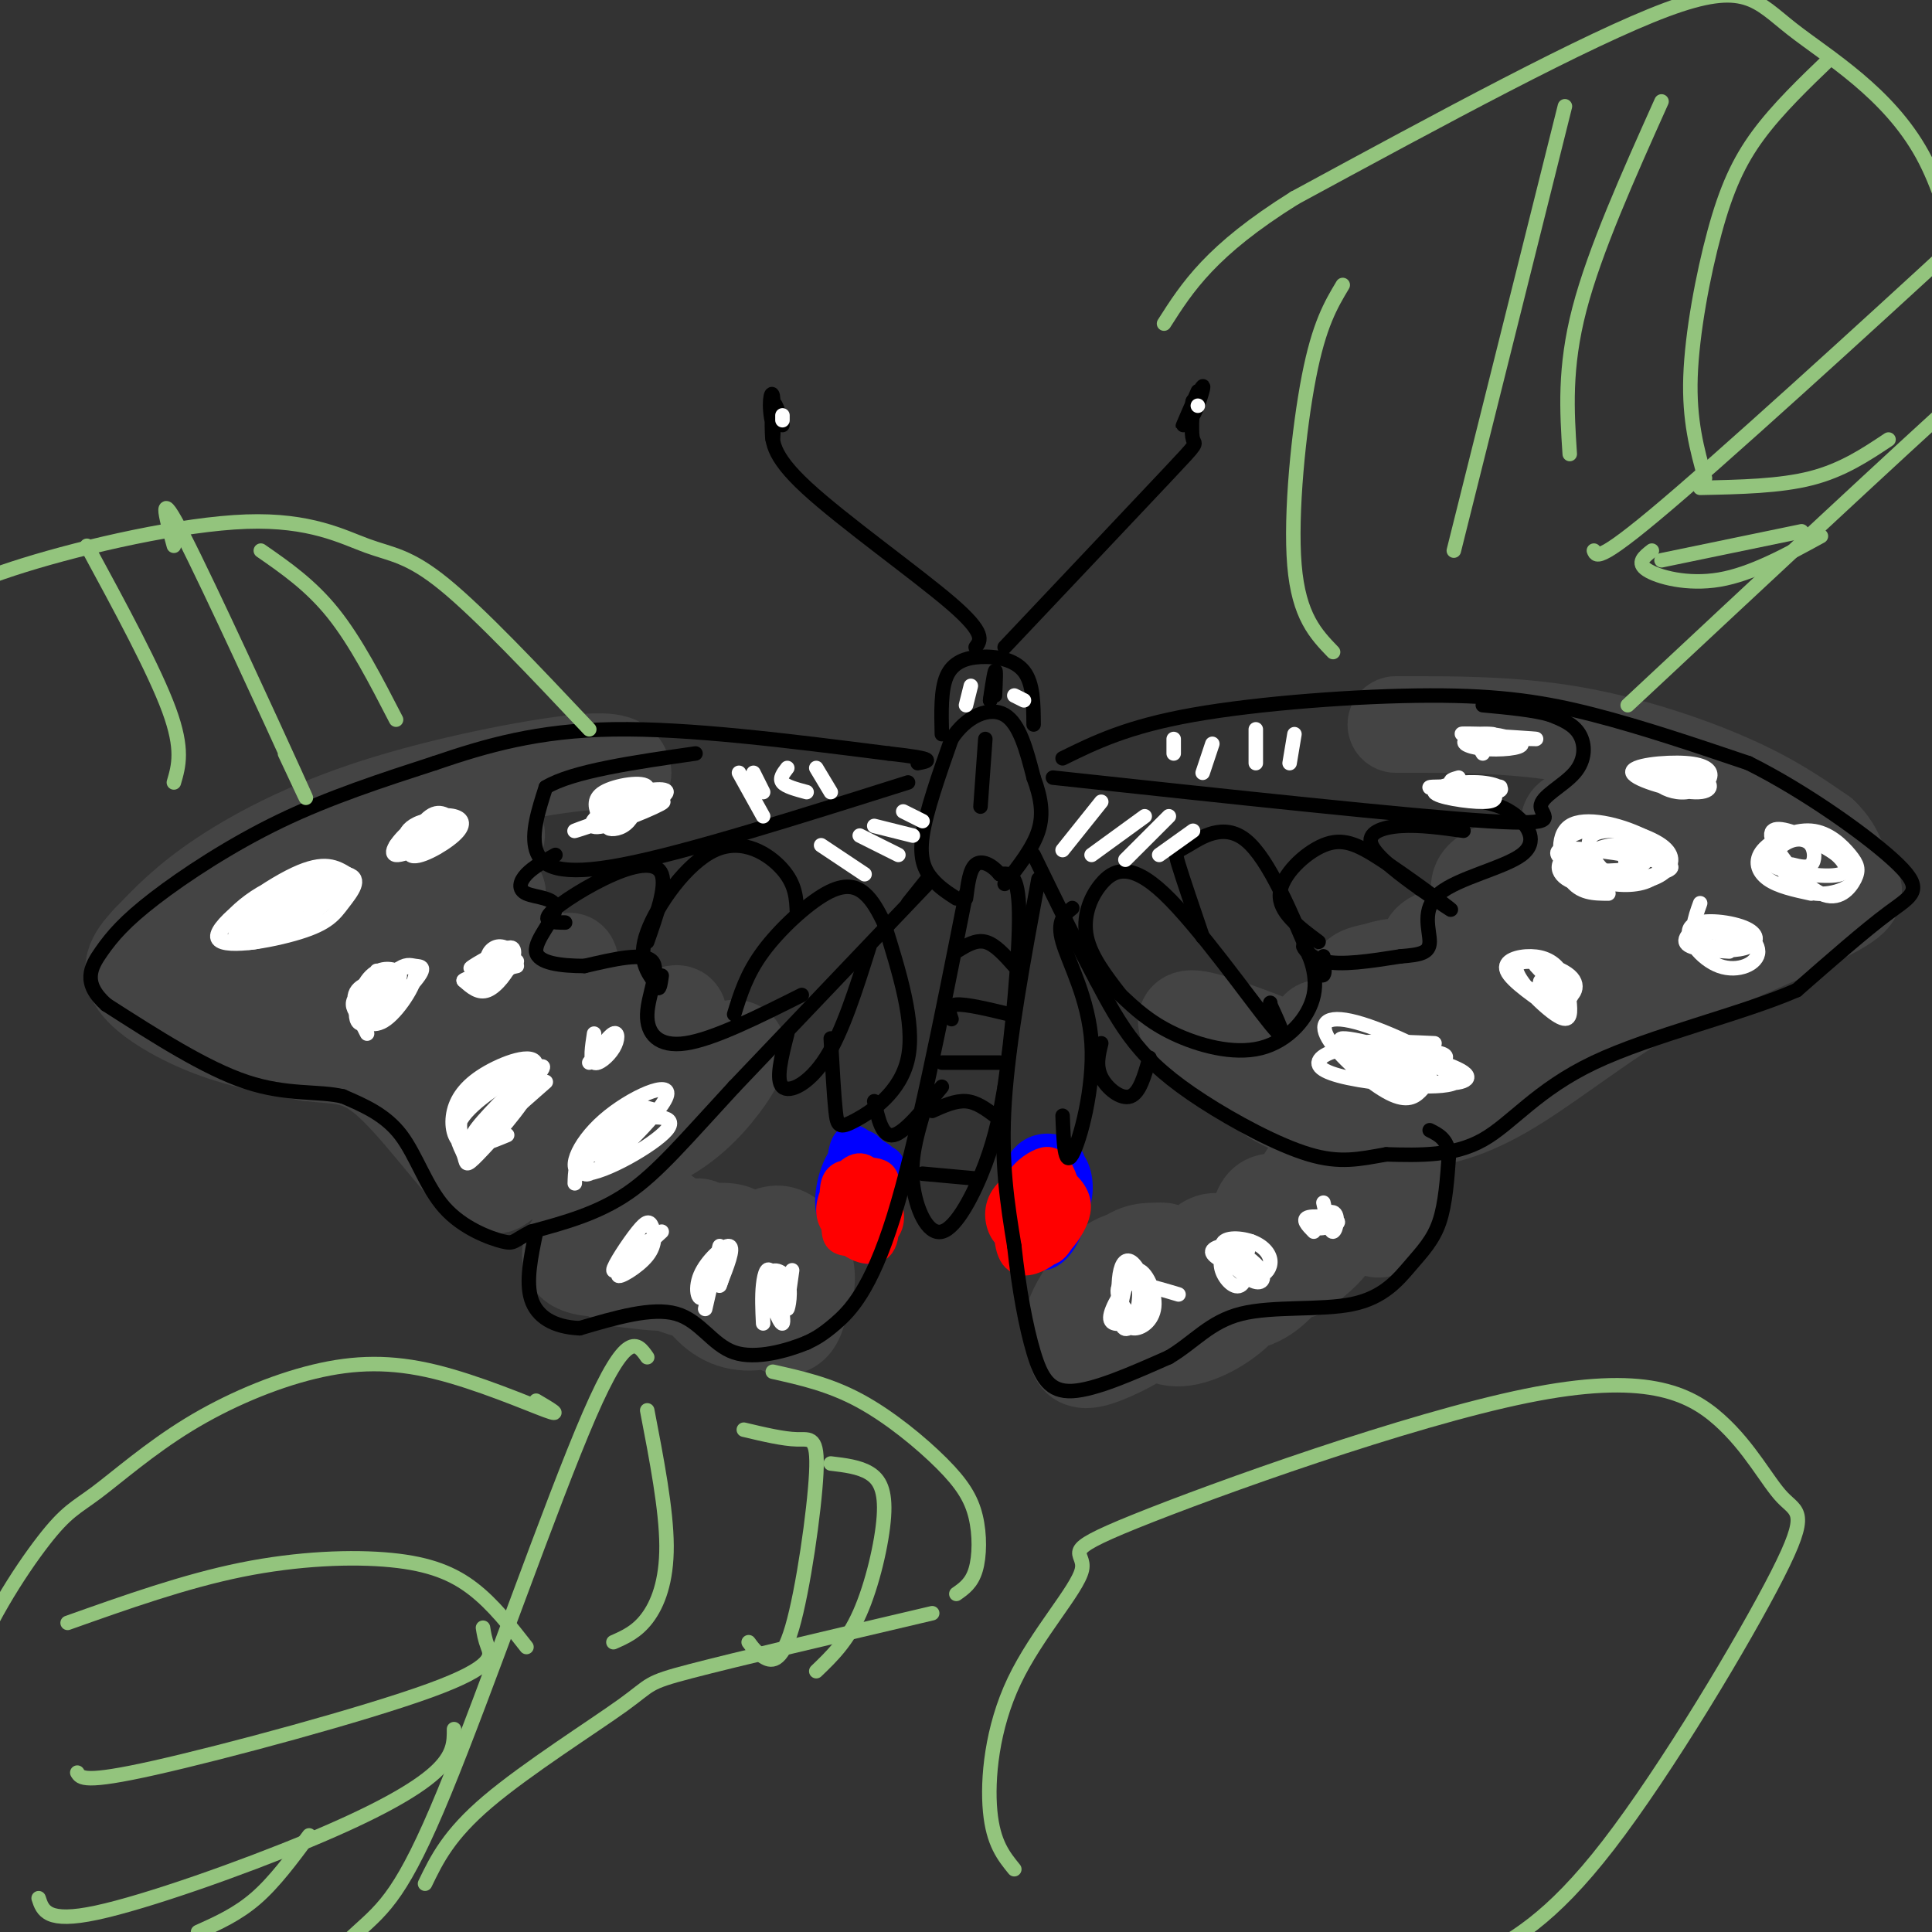 <svg viewBox='0 0 400 400' version='1.1' xmlns='http://www.w3.org/2000/svg' xmlns:xlink='http://www.w3.org/1999/xlink'><rect x="0" y="0" width="400" height="400" fill="#333333" stroke="none"/><g fill='none' stroke='#000000' stroke-width='3' stroke-linecap='round' stroke-linejoin='round'><path d='M192,182c0.000,0.000 -4.000,5.000 -4,5'/></g>
<g fill='none' stroke='#444444' stroke-width='20' stroke-linecap='round' stroke-linejoin='round'><path d='M129,160c-0.452,-1.494 -0.905,-2.988 -10,-2c-9.095,0.988 -26.833,4.458 -41,9c-14.167,4.542 -24.762,10.155 -32,15c-7.238,4.845 -11.119,8.923 -15,13'/><path d='M31,195c-3.429,3.571 -4.500,6.000 -2,9c2.500,3.000 8.571,6.571 15,9c6.429,2.429 13.214,3.714 20,5'/><path d='M64,218c5.726,0.714 10.042,0.000 16,5c5.958,5.000 13.560,15.714 18,20c4.440,4.286 5.720,2.143 7,0'/><path d='M105,243c6.056,-0.581 17.695,-2.032 26,-5c8.305,-2.968 13.274,-7.453 17,-12c3.726,-4.547 6.207,-9.156 4,-9c-2.207,0.156 -9.104,5.078 -16,10'/><path d='M136,227c-5.186,3.212 -10.151,6.243 -15,8c-4.849,1.757 -9.583,2.239 -9,-1c0.583,-3.239 6.481,-10.200 14,-16c7.519,-5.800 16.658,-10.439 14,-7c-2.658,3.439 -17.111,14.956 -25,20c-7.889,5.044 -9.212,3.617 -11,3c-1.788,-0.617 -4.040,-0.422 -2,-4c2.040,-3.578 8.371,-10.928 15,-16c6.629,-5.072 13.554,-7.866 13,-6c-0.554,1.866 -8.587,8.390 -15,12c-6.413,3.610 -11.207,4.305 -16,5'/><path d='M99,225c-3.858,0.846 -5.504,0.462 -7,-1c-1.496,-1.462 -2.841,-4.003 4,-10c6.841,-5.997 21.868,-15.449 22,-15c0.132,0.449 -14.630,10.800 -22,15c-7.370,4.200 -7.349,2.249 -10,2c-2.651,-0.249 -7.975,1.204 -2,-4c5.975,-5.204 23.250,-17.066 24,-18c0.750,-0.934 -15.026,9.059 -25,14c-9.974,4.941 -14.147,4.830 -15,2c-0.853,-2.830 1.613,-8.380 8,-13c6.387,-4.620 16.693,-8.310 27,-12'/><path d='M103,185c0.505,0.397 -11.732,7.390 -23,12c-11.268,4.610 -21.567,6.836 -26,7c-4.433,0.164 -3.001,-1.734 -2,-4c1.001,-2.266 1.570,-4.901 9,-10c7.430,-5.099 21.722,-12.661 31,-16c9.278,-3.339 13.544,-2.456 9,1c-4.544,3.456 -17.896,9.486 -30,14c-12.104,4.514 -22.959,7.514 -26,7c-3.041,-0.514 1.731,-4.540 2,-6c0.269,-1.460 -3.966,-0.355 8,-5c11.966,-4.645 40.133,-15.042 45,-16c4.867,-0.958 -13.567,7.521 -32,16'/><path d='M68,185c-5.333,2.667 -2.667,1.333 0,0'/><path d='M289,150c11.956,-0.022 23.911,-0.044 36,2c12.089,2.044 24.311,6.156 33,10c8.689,3.844 13.844,7.422 19,11'/><path d='M377,173c3.762,3.571 3.667,7.000 5,9c1.333,2.000 4.095,2.571 -2,6c-6.095,3.429 -21.048,9.714 -36,16'/><path d='M344,204c-11.333,6.504 -21.667,14.764 -30,20c-8.333,5.236 -14.667,7.448 -22,8c-7.333,0.552 -15.667,-0.557 -21,-2c-5.333,-1.443 -7.667,-3.222 -10,-5'/><path d='M261,225c-7.391,-5.109 -20.867,-15.380 -13,-14c7.867,1.380 37.078,14.411 41,15c3.922,0.589 -17.444,-11.265 -16,-13c1.444,-1.735 25.698,6.647 31,7c5.302,0.353 -8.349,-7.324 -22,-15'/><path d='M282,205c-2.969,-3.111 0.610,-3.388 3,-4c2.390,-0.612 3.592,-1.558 12,0c8.408,1.558 24.021,5.621 27,7c2.979,1.379 -6.676,0.075 -13,-2c-6.324,-2.075 -9.317,-4.921 -12,-7c-2.683,-2.079 -5.056,-3.392 -1,-5c4.056,-1.608 14.539,-3.511 23,-3c8.461,0.511 14.898,3.437 13,4c-1.898,0.563 -12.130,-1.236 -19,-4c-6.870,-2.764 -10.378,-6.493 -8,-9c2.378,-2.507 10.640,-3.790 20,-4c9.360,-0.210 19.817,0.654 23,1c3.183,0.346 -0.909,0.173 -5,0'/><path d='M345,179c-4.022,-0.818 -11.578,-2.863 -16,-5c-4.422,-2.137 -5.710,-4.365 -2,-5c3.710,-0.635 12.417,0.325 20,2c7.583,1.675 14.042,4.066 8,3c-6.042,-1.066 -24.583,-5.590 -24,-5c0.583,0.590 20.292,6.295 40,12'/><path d='M363,179c0.000,0.000 -30.000,12.000 -30,12'/><path d='M289,241c-0.176,3.652 -0.353,7.304 -1,10c-0.647,2.696 -1.765,4.437 -4,3c-2.235,-1.437 -5.588,-6.053 -6,-9c-0.412,-2.947 2.117,-4.224 4,-4c1.883,0.224 3.121,1.948 2,5c-1.121,3.052 -4.600,7.433 -7,9c-2.400,1.567 -3.719,0.321 -5,-2c-1.281,-2.321 -2.523,-5.716 -2,-8c0.523,-2.284 2.810,-3.458 4,-4c1.190,-0.542 1.282,-0.454 2,2c0.718,2.454 2.062,7.272 1,11c-1.062,3.728 -4.531,6.364 -8,9'/><path d='M269,263c-2.725,0.926 -5.536,-1.259 -7,-4c-1.464,-2.741 -1.580,-6.039 -1,-8c0.580,-1.961 1.855,-2.584 4,-2c2.145,0.584 5.161,2.376 5,6c-0.161,3.624 -3.497,9.081 -7,12c-3.503,2.919 -7.171,3.299 -10,2c-2.829,-1.299 -4.817,-4.279 -5,-7c-0.183,-2.721 1.441,-5.183 4,-5c2.559,0.183 6.054,3.011 7,6c0.946,2.989 -0.655,6.141 -4,9c-3.345,2.859 -8.433,5.426 -12,5c-3.567,-0.426 -5.614,-3.846 -6,-6c-0.386,-2.154 0.890,-3.044 2,-3c1.110,0.044 2.055,1.022 3,2'/><path d='M242,270c-0.150,1.710 -2.027,4.986 -4,6c-1.973,1.014 -4.044,-0.234 -6,-1c-1.956,-0.766 -3.797,-1.051 -4,-3c-0.203,-1.949 1.231,-5.562 4,-8c2.769,-2.438 6.874,-3.701 9,-2c2.126,1.701 2.273,6.365 0,10c-2.273,3.635 -6.968,6.240 -11,8c-4.032,1.760 -7.403,2.674 -7,-1c0.403,-3.674 4.580,-11.935 8,-16c3.420,-4.065 6.082,-3.935 8,-4c1.918,-0.065 3.093,-0.325 2,2c-1.093,2.325 -4.455,7.236 -8,10c-3.545,2.764 -7.272,3.382 -11,4'/><path d='M222,275c-0.600,-1.956 3.400,-8.844 7,-12c3.600,-3.156 6.800,-2.578 10,-2'/><path d='M159,263c-0.141,-3.171 -0.282,-6.342 1,-6c1.282,0.342 3.987,4.196 5,8c1.013,3.804 0.335,7.556 -1,9c-1.335,1.444 -3.328,0.579 -5,-2c-1.672,-2.579 -3.022,-6.871 -3,-10c0.022,-3.129 1.415,-5.094 3,-6c1.585,-0.906 3.360,-0.751 5,1c1.640,1.751 3.143,5.098 3,8c-0.143,2.902 -1.933,5.357 -5,7c-3.067,1.643 -7.413,2.473 -11,1c-3.587,-1.473 -6.417,-5.248 -7,-8c-0.583,-2.752 1.081,-4.480 4,-6c2.919,-1.520 7.094,-2.832 9,-2c1.906,0.832 1.545,3.809 0,6c-1.545,2.191 -4.272,3.595 -7,5'/><path d='M150,268c-4.329,0.249 -11.653,-1.627 -14,-4c-2.347,-2.373 0.282,-5.242 4,-7c3.718,-1.758 8.526,-2.406 11,-2c2.474,0.406 2.616,1.867 1,4c-1.616,2.133 -4.989,4.938 -9,6c-4.011,1.062 -8.661,0.382 -12,0c-3.339,-0.382 -5.368,-0.466 -2,-3c3.368,-2.534 12.132,-7.519 15,-8c2.868,-0.481 -0.159,3.541 -6,6c-5.841,2.459 -14.496,3.354 -18,2c-3.504,-1.354 -1.858,-4.958 2,-7c3.858,-2.042 9.929,-2.521 16,-3'/><path d='M138,252c-0.844,1.000 -10.956,5.000 -15,6c-4.044,1.000 -2.022,-1.000 0,-3'/></g>
<g fill='none' stroke='#0000ff' stroke-width='6' stroke-linecap='round' stroke-linejoin='round'><path d='M214,256c-1.089,-3.792 -2.178,-7.584 -1,-11c1.178,-3.416 4.623,-6.457 6,-4c1.377,2.457 0.687,10.413 -1,14c-1.687,3.587 -4.372,2.807 -6,2c-1.628,-0.807 -2.199,-1.639 0,-5c2.199,-3.361 7.169,-9.251 9,-9c1.831,0.251 0.523,6.643 -1,10c-1.523,3.357 -3.262,3.678 -5,4'/><path d='M215,257c-1.622,-1.983 -3.179,-8.940 -2,-13c1.179,-4.060 5.092,-5.222 7,-5c1.908,0.222 1.811,1.828 2,4c0.189,2.172 0.663,4.911 0,8c-0.663,3.089 -2.462,6.530 -5,7c-2.538,0.470 -5.815,-2.030 -7,-5c-1.185,-2.970 -0.279,-6.410 1,-9c1.279,-2.590 2.931,-4.328 5,-5c2.069,-0.672 4.554,-0.277 6,2c1.446,2.277 1.851,6.435 0,10c-1.851,3.565 -5.960,6.537 -9,7c-3.040,0.463 -5.011,-1.582 -5,-5c0.011,-3.418 2.006,-8.209 4,-13'/><path d='M212,240c2.041,-2.584 5.142,-2.544 7,-2c1.858,0.544 2.473,1.590 3,4c0.527,2.410 0.966,6.182 0,10c-0.966,3.818 -3.337,7.682 -6,8c-2.663,0.318 -5.618,-2.909 -6,-6c-0.382,-3.091 1.809,-6.045 4,-9'/><path d='M177,255c-1.175,-6.348 -2.350,-12.696 -1,-15c1.350,-2.304 5.226,-0.563 7,1c1.774,1.563 1.447,2.947 1,6c-0.447,3.053 -1.013,7.776 -2,10c-0.987,2.224 -2.395,1.948 -4,1c-1.605,-0.948 -3.408,-2.568 -4,-6c-0.592,-3.432 0.025,-8.675 2,-11c1.975,-2.325 5.307,-1.732 7,-1c1.693,0.732 1.746,1.602 1,5c-0.746,3.398 -2.293,9.323 -4,11c-1.707,1.677 -3.575,-0.895 -5,-3c-1.425,-2.105 -2.407,-3.744 -2,-6c0.407,-2.256 2.204,-5.128 4,-8'/><path d='M177,239c1.868,-1.303 4.538,-0.559 6,1c1.462,1.559 1.715,3.933 1,7c-0.715,3.067 -2.400,6.825 -5,8c-2.600,1.175 -6.116,-0.235 -7,-4c-0.884,-3.765 0.864,-9.885 3,-12c2.136,-2.115 4.661,-0.227 6,1c1.339,1.227 1.492,1.791 1,4c-0.492,2.209 -1.630,6.061 -3,9c-1.370,2.939 -2.971,4.964 -4,1c-1.029,-3.964 -1.486,-13.919 0,-17c1.486,-3.081 4.914,0.710 6,4c1.086,3.290 -0.169,6.078 -1,8c-0.831,1.922 -1.237,2.978 -2,3c-0.763,0.022 -1.881,-0.989 -3,-2'/><path d='M175,250c-0.630,-2.020 -0.705,-6.069 0,-9c0.705,-2.931 2.189,-4.744 4,-4c1.811,0.744 3.949,4.047 3,7c-0.949,2.953 -4.985,5.558 -6,6c-1.015,0.442 0.993,-1.279 3,-3'/></g>
<g fill='none' stroke='#ff0000' stroke-width='6' stroke-linecap='round' stroke-linejoin='round'><path d='M212,259c-1.486,-2.795 -2.973,-5.590 -3,-8c-0.027,-2.410 1.405,-4.434 3,-6c1.595,-1.566 3.351,-2.672 5,-2c1.649,0.672 3.189,3.122 3,6c-0.189,2.878 -2.109,6.184 -4,8c-1.891,1.816 -3.754,2.144 -5,0c-1.246,-2.144 -1.874,-6.758 -1,-10c0.874,-3.242 3.251,-5.112 5,-6c1.749,-0.888 2.871,-0.795 4,1c1.129,1.795 2.266,5.291 2,9c-0.266,3.709 -1.933,7.631 -4,8c-2.067,0.369 -4.533,-2.816 -7,-6'/><path d='M210,253c-0.361,-3.073 2.236,-7.756 5,-9c2.764,-1.244 5.695,0.951 7,3c1.305,2.049 0.985,3.954 0,6c-0.985,2.046 -2.637,4.234 -5,6c-2.363,1.766 -5.439,3.108 -7,1c-1.561,-2.108 -1.607,-7.668 0,-11c1.607,-3.332 4.866,-4.436 7,-5c2.134,-0.564 3.143,-0.589 3,2c-0.143,2.589 -1.436,7.791 -3,10c-1.564,2.209 -3.397,1.426 -5,1c-1.603,-0.426 -2.976,-0.496 -4,-2c-1.024,-1.504 -1.699,-4.443 0,-7c1.699,-2.557 5.771,-4.730 8,-4c2.229,0.730 2.614,4.365 3,8'/><path d='M219,252c-0.858,2.454 -4.503,4.589 -7,5c-2.497,0.411 -3.846,-0.903 -3,-4c0.846,-3.097 3.885,-7.977 6,-10c2.115,-2.023 3.304,-1.188 3,2c-0.304,3.188 -2.102,8.731 -3,8c-0.898,-0.731 -0.896,-7.735 -1,-8c-0.104,-0.265 -0.316,6.210 0,8c0.316,1.790 1.158,-1.105 2,-4'/><path d='M177,253c-0.390,1.153 -0.780,2.305 -2,2c-1.220,-0.305 -3.270,-2.068 -3,-5c0.270,-2.932 2.862,-7.034 5,-8c2.138,-0.966 3.823,1.203 5,5c1.177,3.797 1.845,9.222 0,11c-1.845,1.778 -6.203,-0.092 -8,-3c-1.797,-2.908 -1.032,-6.854 0,-9c1.032,-2.146 2.330,-2.491 4,-2c1.670,0.491 3.713,1.820 5,4c1.287,2.180 1.820,5.211 0,7c-1.820,1.789 -5.993,2.335 -8,2c-2.007,-0.335 -1.848,-1.552 -2,-4c-0.152,-2.448 -0.615,-6.128 0,-8c0.615,-1.872 2.307,-1.936 4,-2'/><path d='M177,243c1.649,-0.439 3.772,-0.538 5,0c1.228,0.538 1.560,1.712 1,5c-0.560,3.288 -2.013,8.688 -4,9c-1.987,0.312 -4.510,-4.465 -5,-8c-0.490,-3.535 1.052,-5.826 3,-6c1.948,-0.174 4.301,1.771 4,5c-0.301,3.229 -3.256,7.742 -4,6c-0.744,-1.742 0.723,-9.738 1,-10c0.277,-0.262 -0.635,7.211 -1,9c-0.365,1.789 -0.182,-2.105 0,-6'/><path d='M177,247c0.333,-0.333 1.167,1.833 2,4'/></g>
<g fill='none' stroke='#000000' stroke-width='3' stroke-linecap='round' stroke-linejoin='round'><path d='M192,183c0.000,0.000 -40.000,42.000 -40,42'/><path d='M152,225c-10.222,11.067 -15.778,17.733 -22,22c-6.222,4.267 -13.111,6.133 -20,8'/><path d='M110,255c-3.831,1.901 -3.408,2.654 -6,2c-2.592,-0.654 -8.198,-2.715 -12,-7c-3.802,-4.285 -5.801,-10.796 -9,-15c-3.199,-4.204 -7.600,-6.102 -12,-8'/><path d='M71,227c-5.022,-1.200 -11.578,-0.200 -20,-3c-8.422,-2.800 -18.711,-9.400 -29,-16'/><path d='M22,208c-5.067,-4.517 -3.234,-7.809 -1,-11c2.234,-3.191 4.871,-6.282 11,-11c6.129,-4.718 15.751,-11.062 26,-16c10.249,-4.938 21.124,-8.469 32,-12'/><path d='M90,158c10.667,-3.644 21.333,-6.756 37,-7c15.667,-0.244 36.333,2.378 57,5'/><path d='M184,156c10.500,1.167 8.250,1.583 6,2'/><path d='M220,157c6.690,-3.292 13.381,-6.583 27,-9c13.619,-2.417 34.167,-3.958 49,-4c14.833,-0.042 23.952,1.417 34,4c10.048,2.583 21.024,6.292 32,10'/><path d='M362,158c11.857,5.893 25.500,15.625 31,21c5.500,5.375 2.857,6.393 -2,10c-4.857,3.607 -11.929,9.804 -19,16'/><path d='M372,205c-11.310,4.952 -30.083,9.333 -42,15c-11.917,5.667 -16.976,12.619 -23,16c-6.024,3.381 -13.012,3.190 -20,3'/><path d='M287,239c-5.582,0.981 -9.537,1.933 -16,0c-6.463,-1.933 -15.432,-6.751 -22,-11c-6.568,-4.249 -10.734,-7.928 -14,-12c-3.266,-4.072 -5.633,-8.536 -8,-13'/><path d='M227,203c-3.500,-6.500 -8.250,-16.250 -13,-26'/><path d='M215,182c-3.083,16.667 -6.167,33.333 -7,46c-0.833,12.667 0.583,21.333 2,30'/><path d='M210,258c0.976,9.060 2.417,16.708 4,22c1.583,5.292 3.310,8.226 8,8c4.690,-0.226 12.345,-3.613 20,-7'/><path d='M242,281c5.267,-3.103 8.433,-7.362 15,-9c6.567,-1.638 16.533,-0.656 23,-2c6.467,-1.344 9.433,-5.016 12,-8c2.567,-2.984 4.733,-5.281 6,-9c1.267,-3.719 1.633,-8.859 2,-14'/><path d='M300,239c-0.333,-3.167 -2.167,-4.083 -4,-5'/><path d='M200,185c-5.133,25.933 -10.267,51.867 -15,67c-4.733,15.133 -9.067,19.467 -12,22c-2.933,2.533 -4.467,3.267 -6,4'/><path d='M167,278c-3.845,1.583 -10.458,3.542 -15,2c-4.542,-1.542 -7.012,-6.583 -12,-8c-4.988,-1.417 -12.494,0.792 -20,3'/><path d='M120,275c-5.378,-0.244 -8.822,-2.356 -10,-6c-1.178,-3.644 -0.089,-8.822 1,-14'/><path d='M191,231c-1.280,4.464 -2.560,8.929 -2,14c0.560,5.071 2.958,10.750 6,10c3.042,-0.750 6.726,-7.929 9,-14c2.274,-6.071 3.137,-11.036 4,-16'/><path d='M208,225c1.467,-10.133 3.133,-27.467 3,-36c-0.133,-8.533 -2.067,-8.267 -4,-8'/><path d='M207,181c-1.644,-2.000 -3.756,-3.000 -5,-2c-1.244,1.000 -1.622,4.000 -2,7'/><path d='M198,186c-1.756,-1.133 -3.511,-2.267 -5,-4c-1.489,-1.733 -2.711,-4.067 -2,-9c0.711,-4.933 3.356,-12.467 6,-20'/><path d='M197,153c3.111,-4.800 7.889,-6.800 11,-5c3.111,1.800 4.556,7.400 6,13'/><path d='M214,161c1.467,3.978 2.133,7.422 1,11c-1.133,3.578 -4.067,7.289 -7,11'/><path d='M208,134c13.800,-14.600 27.600,-29.200 34,-36c6.400,-6.800 5.400,-5.800 5,-7c-0.400,-1.200 -0.200,-4.600 0,-8'/><path d='M247,83c-0.195,-0.045 -0.681,3.844 0,3c0.681,-0.844 2.530,-6.419 2,-6c-0.530,0.419 -3.437,6.834 -4,8c-0.563,1.166 1.219,-2.917 3,-7'/><path d='M202,134c1.067,-1.422 2.133,-2.844 -5,-9c-7.133,-6.156 -22.467,-17.044 -30,-24c-7.533,-6.956 -7.267,-9.978 -7,-13'/><path d='M160,88c-1.089,-4.040 -0.313,-7.640 0,-6c0.313,1.640 0.161,8.518 0,9c-0.161,0.482 -0.332,-5.434 0,-7c0.332,-1.566 1.166,1.217 2,4'/><path d='M188,162c-22.867,7.222 -45.733,14.444 -59,17c-13.267,2.556 -16.933,0.444 -18,-3c-1.067,-3.444 0.467,-8.222 2,-13'/><path d='M113,163c5.500,-3.333 18.250,-5.167 31,-7'/><path d='M218,161c36.987,3.989 73.974,7.978 90,9c16.026,1.022 11.089,-0.922 11,-3c-0.089,-2.078 4.668,-4.290 7,-7c2.332,-2.710 2.238,-5.917 1,-8c-1.238,-2.083 -3.619,-3.041 -6,-4'/><path d='M321,148c-3.333,-1.000 -8.667,-1.500 -14,-2'/><path d='M232,206c2.962,2.796 5.925,5.591 11,8c5.075,2.409 12.263,4.430 18,3c5.737,-1.430 10.022,-6.311 11,-11c0.978,-4.689 -1.352,-9.185 -2,-10c-0.648,-0.815 0.386,2.053 4,3c3.614,0.947 9.807,-0.026 16,-1'/><path d='M290,198c3.987,-0.326 5.955,-0.640 6,-3c0.045,-2.360 -1.833,-6.767 2,-10c3.833,-3.233 13.378,-5.294 17,-8c3.622,-2.706 1.321,-6.059 -1,-8c-2.321,-1.941 -4.660,-2.471 -7,-3'/><path d='M166,206c-9.125,4.571 -18.250,9.143 -24,10c-5.750,0.857 -8.125,-2.000 -8,-6c0.125,-4.000 2.750,-9.143 1,-11c-1.750,-1.857 -7.875,-0.429 -14,1'/><path d='M121,200c-4.766,-0.014 -9.680,-0.548 -10,-3c-0.320,-2.452 3.956,-6.822 4,-9c0.044,-2.178 -4.142,-2.163 -6,-3c-1.858,-0.837 -1.388,-2.525 0,-4c1.388,-1.475 3.694,-2.738 6,-4'/><path d='M195,152c-0.113,-4.595 -0.226,-9.190 1,-12c1.226,-2.810 3.792,-3.833 7,-4c3.208,-0.167 7.060,0.524 9,3c1.940,2.476 1.970,6.738 2,11'/><path d='M206,140c0.000,0.000 -1.000,5.000 -1,5'/><path d='M205,145c0.067,-0.778 0.733,-5.222 1,-6c0.267,-0.778 0.133,2.111 0,5'/><path d='M204,153c0.000,0.000 -1.000,14.000 -1,14'/><path d='M152,210c1.280,-4.173 2.560,-8.345 6,-13c3.440,-4.655 9.042,-9.792 13,-12c3.958,-2.208 6.274,-1.488 8,0c1.726,1.488 2.863,3.744 4,6'/><path d='M165,189c-0.113,-2.911 -0.226,-5.821 -3,-9c-2.774,-3.179 -8.208,-6.625 -14,-4c-5.792,2.625 -11.940,11.321 -14,17c-2.060,5.679 -0.030,8.339 2,11'/><path d='M136,204c0.500,1.500 0.750,-0.250 1,-2'/><path d='M134,195c1.994,-5.690 3.988,-11.381 3,-14c-0.988,-2.619 -4.958,-2.167 -10,0c-5.042,2.167 -11.155,6.048 -13,8c-1.845,1.952 0.577,1.976 3,2'/><path d='M232,206c-3.080,-3.987 -6.159,-7.974 -7,-12c-0.841,-4.026 0.558,-8.089 3,-11c2.442,-2.911 5.927,-4.668 13,2c7.073,6.668 17.735,21.762 22,27c4.265,5.238 2.132,0.619 0,-4'/><path d='M263,208c0.000,-0.667 0.000,-0.333 0,0'/><path d='M249,194c-2.065,-6.071 -4.131,-12.143 -5,-15c-0.869,-2.857 -0.542,-2.500 2,-4c2.542,-1.500 7.298,-4.857 12,-1c4.702,3.857 9.351,14.929 14,26'/><path d='M272,200c2.667,4.000 2.333,1.000 2,-2'/><path d='M273,195c-4.158,-3.089 -8.316,-6.179 -8,-10c0.316,-3.821 5.105,-8.375 9,-10c3.895,-1.625 6.895,-0.322 12,3c5.105,3.322 12.316,8.663 14,10c1.684,1.337 -2.158,-1.332 -6,-4'/><path d='M294,184c-3.393,-2.405 -8.875,-6.417 -10,-9c-1.125,-2.583 2.107,-3.738 6,-4c3.893,-0.262 8.446,0.369 13,1'/><path d='M163,214c-1.222,4.800 -2.444,9.600 -1,11c1.444,1.400 5.556,-0.600 9,-6c3.444,-5.400 6.222,-14.200 9,-23'/><path d='M172,215c0.327,5.893 0.655,11.786 1,15c0.345,3.214 0.708,3.750 4,2c3.292,-1.750 9.512,-5.786 11,-13c1.488,-7.214 -1.756,-17.607 -5,-28'/><path d='M181,228c0.833,3.750 1.667,7.500 4,7c2.333,-0.500 6.167,-5.250 10,-10'/><path d='M222,188c-1.631,1.315 -3.262,2.631 -2,7c1.262,4.369 5.417,11.792 6,21c0.583,9.208 -2.405,20.202 -4,23c-1.595,2.798 -1.798,-2.601 -2,-8'/><path d='M228,216c-0.578,2.333 -1.156,4.667 0,7c1.156,2.333 4.044,4.667 6,4c1.956,-0.667 2.978,-4.333 4,-8'/><path d='M198,197c2.000,-1.250 4.000,-2.500 6,-2c2.000,0.500 4.000,2.750 6,5'/><path d='M197,211c-0.500,-1.417 -1.000,-2.833 1,-3c2.000,-0.167 6.500,0.917 11,2'/><path d='M195,220c0.000,0.000 12.000,0.000 12,0'/><path d='M193,230c2.417,-1.083 4.833,-2.167 7,-2c2.167,0.167 4.083,1.583 6,3'/><path d='M191,243c0.000,0.000 11.000,1.000 11,1'/></g>
<g fill='none' stroke='#ffffff' stroke-width='3' stroke-linecap='round' stroke-linejoin='round'><path d='M61,189c-5.363,2.707 -10.727,5.414 -11,4c-0.273,-1.414 4.544,-6.948 10,-10c5.456,-3.052 11.552,-3.623 8,0c-3.552,3.623 -16.751,11.440 -21,12c-4.249,0.560 0.451,-6.138 7,-10c6.549,-3.862 14.945,-4.887 18,-4c3.055,0.887 0.769,3.685 -1,6c-1.769,2.315 -3.021,4.146 -9,6c-5.979,1.854 -16.687,3.730 -17,1c-0.313,-2.730 9.768,-10.066 16,-13c6.232,-2.934 8.616,-1.467 11,0'/><path d='M72,181c0.140,1.943 -5.011,6.799 -10,10c-4.989,3.201 -9.815,4.747 -12,4c-2.185,-0.747 -1.730,-3.788 3,-7c4.730,-3.212 13.735,-6.596 13,-5c-0.735,1.596 -11.210,8.170 -13,9c-1.790,0.830 5.105,-4.085 12,-9'/><path d='M82,175c0.000,0.000 9.000,-5.000 9,-5'/><path d='M76,214c-1.780,-3.500 -3.561,-7.001 -2,-9c1.561,-1.999 6.463,-2.497 8,-1c1.537,1.497 -0.292,4.989 -2,6c-1.708,1.011 -3.294,-0.459 -4,-2c-0.706,-1.541 -0.530,-3.153 2,-5c2.530,-1.847 7.416,-3.930 8,-2c0.584,1.930 -3.132,7.873 -6,10c-2.868,2.127 -4.887,0.439 -6,-1c-1.113,-1.439 -1.320,-2.629 0,-4c1.320,-1.371 4.168,-2.924 6,-3c1.832,-0.076 2.647,1.326 2,3c-0.647,1.674 -2.756,3.621 -4,4c-1.244,0.379 -1.622,-0.811 -2,-2'/><path d='M76,208c0.854,-1.834 3.989,-5.420 6,-7c2.011,-1.580 2.897,-1.153 4,-1c1.103,0.153 2.424,0.033 0,3c-2.424,2.967 -8.593,9.022 -11,9c-2.407,-0.022 -1.051,-6.119 1,-9c2.051,-2.881 4.797,-2.545 6,-2c1.203,0.545 0.862,1.301 0,3c-0.862,1.699 -2.246,4.343 -3,4c-0.754,-0.343 -0.877,-3.671 -1,-7'/><path d='M87,175c-1.514,-0.497 -3.028,-0.994 -3,-2c0.028,-1.006 1.597,-2.521 4,-3c2.403,-0.479 5.641,0.077 4,2c-1.641,1.923 -8.161,5.215 -10,5c-1.839,-0.215 1.003,-3.935 4,-6c2.997,-2.065 6.148,-2.476 8,-2c1.852,0.476 2.404,1.839 0,4c-2.404,2.161 -7.762,5.120 -9,4c-1.238,-1.120 1.646,-6.320 4,-8c2.354,-1.680 4.177,0.160 6,2'/><path d='M105,200c-1.786,-0.040 -3.573,-0.080 -4,-1c-0.427,-0.920 0.504,-2.721 2,-3c1.496,-0.279 3.557,0.963 3,3c-0.557,2.037 -3.730,4.868 -4,5c-0.270,0.132 2.365,-2.434 5,-5'/><path d='M105,235c-3.468,1.438 -6.936,2.875 -9,2c-2.064,-0.875 -2.723,-4.063 -2,-7c0.723,-2.937 2.828,-5.625 7,-8c4.172,-2.375 10.412,-4.438 10,-1c-0.412,3.438 -7.476,12.376 -11,16c-3.524,3.624 -3.509,1.933 -4,0c-0.491,-1.933 -1.487,-4.107 0,-7c1.487,-2.893 5.457,-6.504 9,-8c3.543,-1.496 6.658,-0.876 5,3c-1.658,3.876 -8.091,11.008 -11,14c-2.909,2.992 -2.295,1.843 -3,0c-0.705,-1.843 -2.728,-4.381 0,-8c2.728,-3.619 10.208,-8.320 13,-9c2.792,-0.680 0.896,2.660 -1,6'/><path d='M108,228c-2.920,3.104 -9.719,7.865 -10,7c-0.281,-0.865 5.956,-7.356 10,-11c4.044,-3.644 5.897,-4.443 3,-1c-2.897,3.443 -10.542,11.126 -11,12c-0.458,0.874 6.271,-5.063 13,-11'/><path d='M122,220c1.994,-2.750 3.988,-5.500 5,-6c1.012,-0.500 1.042,1.250 0,3c-1.042,1.750 -3.155,3.500 -4,3c-0.845,-0.500 -0.423,-3.250 0,-6'/><path d='M101,199c-2.315,1.032 -4.630,2.065 -3,1c1.630,-1.065 7.207,-4.227 7,-3c-0.207,1.227 -6.196,6.843 -7,7c-0.804,0.157 3.578,-5.143 6,-7c2.422,-1.857 2.883,-0.269 2,2c-0.883,2.269 -3.109,5.220 -5,6c-1.891,0.780 -3.445,-0.610 -5,-2'/><path d='M96,203c1.000,-0.833 6.000,-1.917 11,-3'/><path d='M119,245c0.062,-2.310 0.124,-4.619 2,-7c1.876,-2.381 5.566,-4.832 10,-6c4.434,-1.168 9.611,-1.051 7,2c-2.611,3.051 -13.009,9.037 -17,9c-3.991,-0.037 -1.575,-6.095 4,-11c5.575,-4.905 14.309,-8.655 13,-5c-1.309,3.655 -12.660,14.715 -16,16c-3.340,1.285 1.331,-7.204 5,-11c3.669,-3.796 6.334,-2.898 9,-2'/><path d='M136,230c-1.447,2.099 -9.563,8.346 -12,9c-2.437,0.654 0.805,-4.285 4,-7c3.195,-2.715 6.341,-3.204 6,-2c-0.341,1.204 -4.171,4.102 -8,7'/><path d='M293,221c1.381,0.046 2.762,0.093 3,1c0.238,0.907 -0.666,2.675 -2,4c-1.334,1.325 -3.097,2.207 -7,0c-3.903,-2.207 -9.946,-7.502 -12,-11c-2.054,-3.498 -0.119,-5.198 7,-3c7.119,2.198 19.421,8.293 20,11c0.579,2.707 -10.567,2.026 -18,1c-7.433,-1.026 -11.155,-2.396 -11,-4c0.155,-1.604 4.186,-3.440 11,-3c6.814,0.440 16.412,3.157 19,5c2.588,1.843 -1.832,2.812 -7,2c-5.168,-0.812 -11.084,-3.406 -17,-6'/><path d='M279,218c1.875,-1.151 15.062,-1.030 19,0c3.938,1.030 -1.373,2.969 -8,2c-6.627,-0.969 -14.568,-4.845 -12,-5c2.568,-0.155 15.647,3.412 20,6c4.353,2.588 -0.020,4.197 -6,3c-5.980,-1.197 -13.566,-5.199 -13,-7c0.566,-1.801 9.283,-1.400 18,-1'/><path d='M323,210c-5.050,-3.420 -10.099,-6.839 -11,-9c-0.901,-2.161 2.348,-3.062 5,-3c2.652,0.062 4.708,1.087 6,3c1.292,1.913 1.822,4.714 2,7c0.178,2.286 0.006,4.056 -3,2c-3.006,-2.056 -8.845,-7.940 -8,-10c0.845,-2.060 8.373,-0.298 11,2c2.627,2.298 0.354,5.131 -2,5c-2.354,-0.131 -4.788,-3.228 -4,-4c0.788,-0.772 4.796,0.779 6,2c1.204,1.221 -0.398,2.110 -2,3'/><path d='M323,208c-2.655,-0.702 -8.292,-3.958 -8,-4c0.292,-0.042 6.512,3.131 8,3c1.488,-0.131 -1.756,-3.565 -5,-7'/><path d='M333,185c-2.985,-0.010 -5.969,-0.021 -8,-3c-2.031,-2.979 -3.108,-8.927 0,-11c3.108,-2.073 10.400,-0.272 15,2c4.600,2.272 6.509,5.017 5,7c-1.509,1.983 -6.436,3.206 -10,2c-3.564,-1.206 -5.765,-4.842 -6,-7c-0.235,-2.158 1.496,-2.838 4,-3c2.504,-0.162 5.780,0.193 8,2c2.220,1.807 3.385,5.067 2,7c-1.385,1.933 -5.320,2.539 -9,2c-3.680,-0.539 -7.106,-2.222 -9,-4c-1.894,-1.778 -2.255,-3.651 -1,-5c1.255,-1.349 4.128,-2.175 7,-3'/><path d='M331,171c3.892,0.122 10.122,1.926 13,4c2.878,2.074 2.402,4.416 0,6c-2.402,1.584 -6.732,2.410 -12,1c-5.268,-1.410 -11.473,-5.054 -9,-6c2.473,-0.946 13.624,0.807 19,2c5.376,1.193 4.976,1.826 1,3c-3.976,1.174 -11.530,2.889 -16,2c-4.470,-0.889 -5.858,-4.383 -2,-6c3.858,-1.617 12.962,-1.359 15,0c2.038,1.359 -2.989,3.817 -6,4c-3.011,0.183 -4.005,-1.908 -5,-4'/><path d='M329,177c0.686,-1.287 4.900,-2.504 8,-2c3.100,0.504 5.084,2.730 3,4c-2.084,1.270 -8.238,1.583 -11,1c-2.762,-0.583 -2.132,-2.064 0,-3c2.132,-0.936 5.766,-1.329 7,0c1.234,1.329 0.067,4.380 0,5c-0.067,0.620 0.967,-1.190 2,-3'/><path d='M375,185c-3.448,-0.743 -6.895,-1.486 -9,-3c-2.105,-1.514 -2.867,-3.799 -1,-6c1.867,-2.201 6.362,-4.317 10,-4c3.638,0.317 6.418,3.066 8,5c1.582,1.934 1.967,3.051 1,5c-0.967,1.949 -3.285,4.730 -7,3c-3.715,-1.730 -8.826,-7.970 -10,-11c-1.174,-3.030 1.588,-2.850 6,-1c4.412,1.850 10.475,5.369 11,8c0.525,2.631 -4.488,4.375 -8,4c-3.512,-0.375 -5.522,-2.870 -7,-5c-1.478,-2.130 -2.422,-3.894 -2,-5c0.422,-1.106 2.211,-1.553 4,-2'/><path d='M371,173c2.126,0.060 5.443,1.210 8,3c2.557,1.790 4.356,4.220 2,5c-2.356,0.780 -8.867,-0.092 -12,-1c-3.133,-0.908 -2.889,-1.854 -2,-3c0.889,-1.146 2.424,-2.493 4,-3c1.576,-0.507 3.194,-0.175 4,1c0.806,1.175 0.802,3.193 0,4c-0.802,0.807 -2.401,0.404 -4,0'/><path d='M358,197c-4.308,-0.251 -8.616,-0.503 -9,-2c-0.384,-1.497 3.155,-4.240 7,-4c3.845,0.240 7.997,3.462 8,6c0.003,2.538 -4.143,4.393 -8,3c-3.857,-1.393 -7.423,-6.033 -6,-8c1.423,-1.967 7.837,-1.262 11,0c3.163,1.262 3.075,3.081 1,4c-2.075,0.919 -6.135,0.940 -8,0c-1.865,-0.940 -1.533,-2.840 0,-3c1.533,-0.160 4.266,1.420 7,3'/><path d='M361,196c-0.911,0.600 -6.689,0.600 -9,-1c-2.311,-1.600 -1.156,-4.800 0,-8'/><path d='M340,161c4.714,-0.440 9.428,-0.880 12,0c2.572,0.880 3.002,3.082 -1,3c-4.002,-0.082 -12.435,-2.446 -13,-4c-0.565,-1.554 6.736,-2.296 11,-2c4.264,0.296 5.489,1.631 5,3c-0.489,1.369 -2.692,2.773 -5,3c-2.308,0.227 -4.722,-0.723 -6,-2c-1.278,-1.277 -1.421,-2.882 1,-3c2.421,-0.118 7.406,1.252 8,2c0.594,0.748 -3.203,0.874 -7,1'/><path d='M345,162c-1.333,-0.167 -1.167,-1.083 -1,-2'/><path d='M298,163c2.541,-0.578 5.083,-1.156 7,-1c1.917,0.156 3.211,1.045 4,2c0.789,0.955 1.075,1.975 -2,2c-3.075,0.025 -9.511,-0.945 -10,-2c-0.489,-1.055 4.968,-2.194 9,-2c4.032,0.194 6.637,1.722 3,2c-3.637,0.278 -13.518,-0.694 -13,-1c0.518,-0.306 11.434,0.056 14,0c2.566,-0.056 -3.217,-0.528 -9,-1'/><path d='M301,162c-1.333,-0.333 -0.167,-0.667 1,-1'/><path d='M127,169c5.297,-1.640 10.595,-3.279 7,-2c-3.595,1.279 -16.082,5.477 -15,5c1.082,-0.477 15.733,-5.630 18,-6c2.267,-0.370 -7.850,4.043 -12,5c-4.150,0.957 -2.333,-1.542 0,-3c2.333,-1.458 5.182,-1.875 6,-1c0.818,0.875 -0.395,3.043 -2,4c-1.605,0.957 -3.601,0.702 -3,0c0.601,-0.702 3.801,-1.851 7,-3'/><path d='M133,168c1.167,-0.500 0.583,-0.250 0,0'/><path d='M307,156c-1.098,-1.870 -2.197,-3.740 0,-4c2.197,-0.260 7.688,1.091 8,2c0.312,0.909 -4.556,1.378 -8,1c-3.444,-0.378 -5.466,-1.602 -2,-2c3.466,-0.398 12.419,0.029 13,0c0.581,-0.029 -7.209,-0.515 -15,-1'/><path d='M303,152c-1.500,-0.167 2.250,-0.083 6,0'/><path d='M127,169c-0.449,-1.396 -0.898,-2.793 2,-4c2.898,-1.207 9.142,-2.225 9,-1c-0.142,1.225 -6.671,4.692 -10,6c-3.329,1.308 -3.460,0.457 -4,-1c-0.540,-1.457 -1.490,-3.520 1,-5c2.490,-1.480 8.420,-2.376 9,-1c0.580,1.376 -4.190,5.024 -7,6c-2.810,0.976 -3.660,-0.721 -2,-2c1.660,-1.279 5.830,-2.139 10,-3'/><path d='M134,257c-3.442,3.375 -6.885,6.750 -7,6c-0.115,-0.750 3.096,-5.626 5,-8c1.904,-2.374 2.500,-2.244 3,-1c0.500,1.244 0.904,3.604 -1,6c-1.904,2.396 -6.115,4.827 -6,4c0.115,-0.827 4.558,-4.914 9,-9'/><path d='M146,271c1.526,-6.687 3.053,-13.375 3,-13c-0.053,0.375 -1.684,7.812 -3,10c-1.316,2.188 -2.316,-0.872 -1,-4c1.316,-3.128 4.947,-6.322 6,-6c1.053,0.322 -0.474,4.161 -2,8'/><path d='M149,266c-0.167,0.833 0.417,-1.083 1,-3'/><path d='M158,274c-0.133,-2.782 -0.265,-5.565 0,-8c0.265,-2.435 0.928,-4.523 2,-2c1.072,2.523 2.552,9.657 2,10c-0.552,0.343 -3.138,-6.104 -3,-9c0.138,-2.896 2.999,-2.241 4,0c1.001,2.241 0.143,6.069 0,6c-0.143,-0.069 0.428,-4.034 1,-8'/><path d='M233,274c-1.806,0.165 -3.612,0.330 -3,-2c0.612,-2.330 3.643,-7.156 5,-7c1.357,0.156 1.041,5.295 0,8c-1.041,2.705 -2.808,2.976 -3,0c-0.192,-2.976 1.190,-9.199 3,-10c1.810,-0.801 4.048,3.820 4,7c-0.048,3.180 -2.381,4.919 -4,5c-1.619,0.081 -2.525,-1.495 -3,-4c-0.475,-2.505 -0.519,-5.940 0,-8c0.519,-2.060 1.601,-2.747 3,-1c1.399,1.747 3.114,5.928 3,8c-0.114,2.072 -2.057,2.036 -4,2'/><path d='M234,272c-1.600,-1.111 -3.600,-4.889 -2,-6c1.600,-1.111 6.800,0.444 12,2'/><path d='M257,263c-3.182,-1.464 -6.364,-2.929 -6,-4c0.364,-1.071 4.274,-1.750 6,0c1.726,1.750 1.268,5.929 0,7c-1.268,1.071 -3.344,-0.967 -4,-3c-0.656,-2.033 0.109,-4.061 2,-4c1.891,0.061 4.908,2.210 6,4c1.092,1.790 0.259,3.221 -2,2c-2.259,-1.221 -5.945,-5.092 -6,-7c-0.055,-1.908 3.521,-1.852 6,-1c2.479,0.852 3.860,2.498 4,4c0.140,1.502 -0.960,2.858 -2,3c-1.040,0.142 -2.020,-0.929 -3,-2'/><path d='M258,262c-0.333,-1.167 0.333,-3.083 1,-5'/><path d='M272,255c-1.285,-1.315 -2.571,-2.631 -1,-3c1.571,-0.369 5.998,0.208 6,1c0.002,0.792 -4.422,1.800 -5,1c-0.578,-0.800 2.691,-3.408 4,-3c1.309,0.408 0.660,3.831 0,4c-0.660,0.169 -1.330,-2.915 -2,-6'/><path d='M228,166c0.000,0.000 -8.000,10.000 -8,10'/><path d='M237,169c0.000,0.000 -11.000,8.000 -11,8'/><path d='M242,169c0.000,0.000 -9.000,9.000 -9,9'/><path d='M247,172c0.000,0.000 -7.000,5.000 -7,5'/><path d='M169,159c0.000,0.000 3.000,5.000 3,5'/><path d='M163,159c-0.833,1.083 -1.667,2.167 -1,3c0.667,0.833 2.833,1.417 5,2'/><path d='M156,160c0.000,0.000 2.000,4.000 2,4'/><path d='M153,160c0.000,0.000 5.000,9.000 5,9'/><path d='M170,175c0.000,0.000 9.000,6.000 9,6'/><path d='M178,173c0.000,0.000 8.000,4.000 8,4'/><path d='M181,171c0.000,0.000 8.000,2.000 8,2'/><path d='M187,168c0.000,0.000 4.000,2.000 4,2'/><path d='M243,153c0.000,0.000 0.000,3.000 0,3'/><path d='M251,154c0.000,0.000 -2.000,6.000 -2,6'/><path d='M260,151c0.000,0.000 0.000,7.000 0,7'/><path d='M268,152c0.000,0.000 -1.000,6.000 -1,6'/><path d='M201,142c0.000,0.000 -1.000,4.000 -1,4'/><path d='M210,144c0.000,0.000 2.000,1.000 2,1'/><path d='M248,84c0.000,0.000 0.000,0.000 0,0'/><path d='M162,87c0.000,0.000 0.000,-1.000 0,-1'/></g>
<g fill='none' stroke='#93c47d' stroke-width='3' stroke-linecap='round' stroke-linejoin='round'><path d='M134,281c-2.089,-3.006 -4.179,-6.012 -12,12c-7.821,18.012 -21.375,57.042 -30,78c-8.625,20.958 -12.321,23.845 -18,29c-5.679,5.155 -13.339,12.577 -21,20'/><path d='M88,390c2.446,-5.060 4.893,-10.119 13,-17c8.107,-6.881 21.875,-15.583 28,-20c6.125,-4.417 4.607,-4.548 14,-7c9.393,-2.452 29.696,-7.226 50,-12'/><path d='M160,284c5.888,1.317 11.777,2.635 18,6c6.223,3.365 12.781,8.778 17,13c4.219,4.222 6.097,7.252 7,11c0.903,3.748 0.829,8.214 0,11c-0.829,2.786 -2.415,3.893 -4,5'/><path d='M111,290c2.865,1.690 5.731,3.380 2,2c-3.731,-1.380 -14.058,-5.830 -23,-8c-8.942,-2.170 -16.499,-2.059 -25,0c-8.501,2.059 -17.945,6.068 -26,11c-8.055,4.932 -14.719,10.788 -19,14c-4.281,3.212 -6.178,3.778 -11,10c-4.822,6.222 -12.567,18.098 -16,29c-3.433,10.902 -2.552,20.829 -1,26c1.552,5.171 3.776,5.585 6,6'/><path d='M134,292c1.978,10.267 3.956,20.533 4,28c0.044,7.467 -1.844,12.133 -4,15c-2.156,2.867 -4.578,3.933 -7,5'/><path d='M154,296c4.088,0.970 8.175,1.939 11,2c2.825,0.061 4.386,-0.788 4,7c-0.386,7.788 -2.719,24.212 -5,32c-2.281,7.788 -4.509,6.939 -6,6c-1.491,-0.939 -2.246,-1.970 -3,-3'/><path d='M172,303c2.946,0.351 5.893,0.702 8,2c2.107,1.298 3.375,3.542 3,9c-0.375,5.458 -2.393,14.131 -5,20c-2.607,5.869 -5.804,8.935 -9,12'/><path d='M109,341c-3.435,-4.399 -6.869,-8.798 -11,-12c-4.131,-3.202 -8.958,-5.208 -17,-6c-8.042,-0.792 -19.298,-0.369 -31,2c-11.702,2.369 -23.851,6.685 -36,11'/><path d='M100,337c0.179,1.143 0.357,2.286 1,4c0.643,1.714 1.750,4.000 -12,9c-13.750,5.000 -42.357,12.714 -57,16c-14.643,3.286 -15.321,2.143 -16,1'/><path d='M94,358c0.012,2.685 0.024,5.369 -4,9c-4.024,3.631 -12.083,8.208 -26,14c-13.917,5.792 -33.690,12.798 -44,15c-10.310,2.202 -11.155,-0.399 -12,-3'/><path d='M64,380c-3.583,4.833 -7.167,9.667 -11,13c-3.833,3.333 -7.917,5.167 -12,7'/><path d='M210,387c-2.189,-2.688 -4.378,-5.376 -5,-12c-0.622,-6.624 0.325,-17.185 5,-27c4.675,-9.815 13.080,-18.885 14,-23c0.920,-4.115 -5.645,-3.276 11,-10c16.645,-6.724 56.498,-21.010 81,-26c24.502,-4.990 33.651,-0.682 40,5c6.349,5.682 9.898,12.740 13,16c3.102,3.260 5.758,2.724 -1,16c-6.758,13.276 -22.931,40.365 -35,56c-12.069,15.635 -20.035,19.818 -28,24'/><path d='M337,146c28.542,-26.658 57.085,-53.315 69,-64c11.915,-10.685 7.204,-5.396 4,-12c-3.204,-6.604 -4.900,-25.100 -12,-38c-7.100,-12.900 -19.604,-20.204 -27,-26c-7.396,-5.796 -9.685,-10.085 -26,-4c-16.315,6.085 -46.658,22.542 -77,39'/><path d='M268,41c-17.333,10.833 -22.167,18.417 -27,26'/><path d='M379,12c-5.488,5.268 -10.976,10.536 -15,16c-4.024,5.464 -6.583,11.125 -9,20c-2.417,8.875 -4.690,20.964 -5,30c-0.310,9.036 1.345,15.018 3,21'/><path d='M344,21c-6.917,15.417 -13.833,30.833 -17,43c-3.167,12.167 -2.583,21.083 -2,30'/><path d='M324,22c0.000,0.000 -23.000,92.000 -23,92'/><path d='M278,59c-2.444,4.089 -4.889,8.178 -7,19c-2.111,10.822 -3.889,28.378 -3,39c0.889,10.622 4.444,14.311 8,18'/><path d='M330,114c0.511,1.333 1.022,2.667 18,-12c16.978,-14.667 50.422,-45.333 63,-57c12.578,-11.667 4.289,-4.333 -4,3'/><path d='M352,101c8.250,-0.167 16.500,-0.333 23,-2c6.500,-1.667 11.250,-4.833 16,-8'/><path d='M342,114c-1.622,1.267 -3.244,2.533 -1,4c2.244,1.467 8.356,3.133 15,2c6.644,-1.133 13.822,-5.067 21,-9'/><path d='M344,116c0.000,0.000 29.000,-6.000 29,-6'/><path d='M122,151c-11.297,-11.980 -22.595,-23.959 -30,-30c-7.405,-6.041 -10.919,-6.143 -16,-8c-5.081,-1.857 -11.729,-5.467 -25,-5c-13.271,0.467 -33.165,5.012 -46,9c-12.835,3.988 -18.609,7.420 -22,10c-3.391,2.580 -4.397,4.309 -4,5c0.397,0.691 2.199,0.346 4,0'/><path d='M18,113c7.000,12.917 14.000,25.833 17,34c3.000,8.167 2.000,11.583 1,15'/><path d='M36,113c-1.756,-6.378 -3.511,-12.756 2,-2c5.511,10.756 18.289,38.644 23,49c4.711,10.356 1.356,3.178 -2,-4'/><path d='M54,114c5.167,3.583 10.333,7.167 15,13c4.667,5.833 8.833,13.917 13,22'/></g>
</svg>